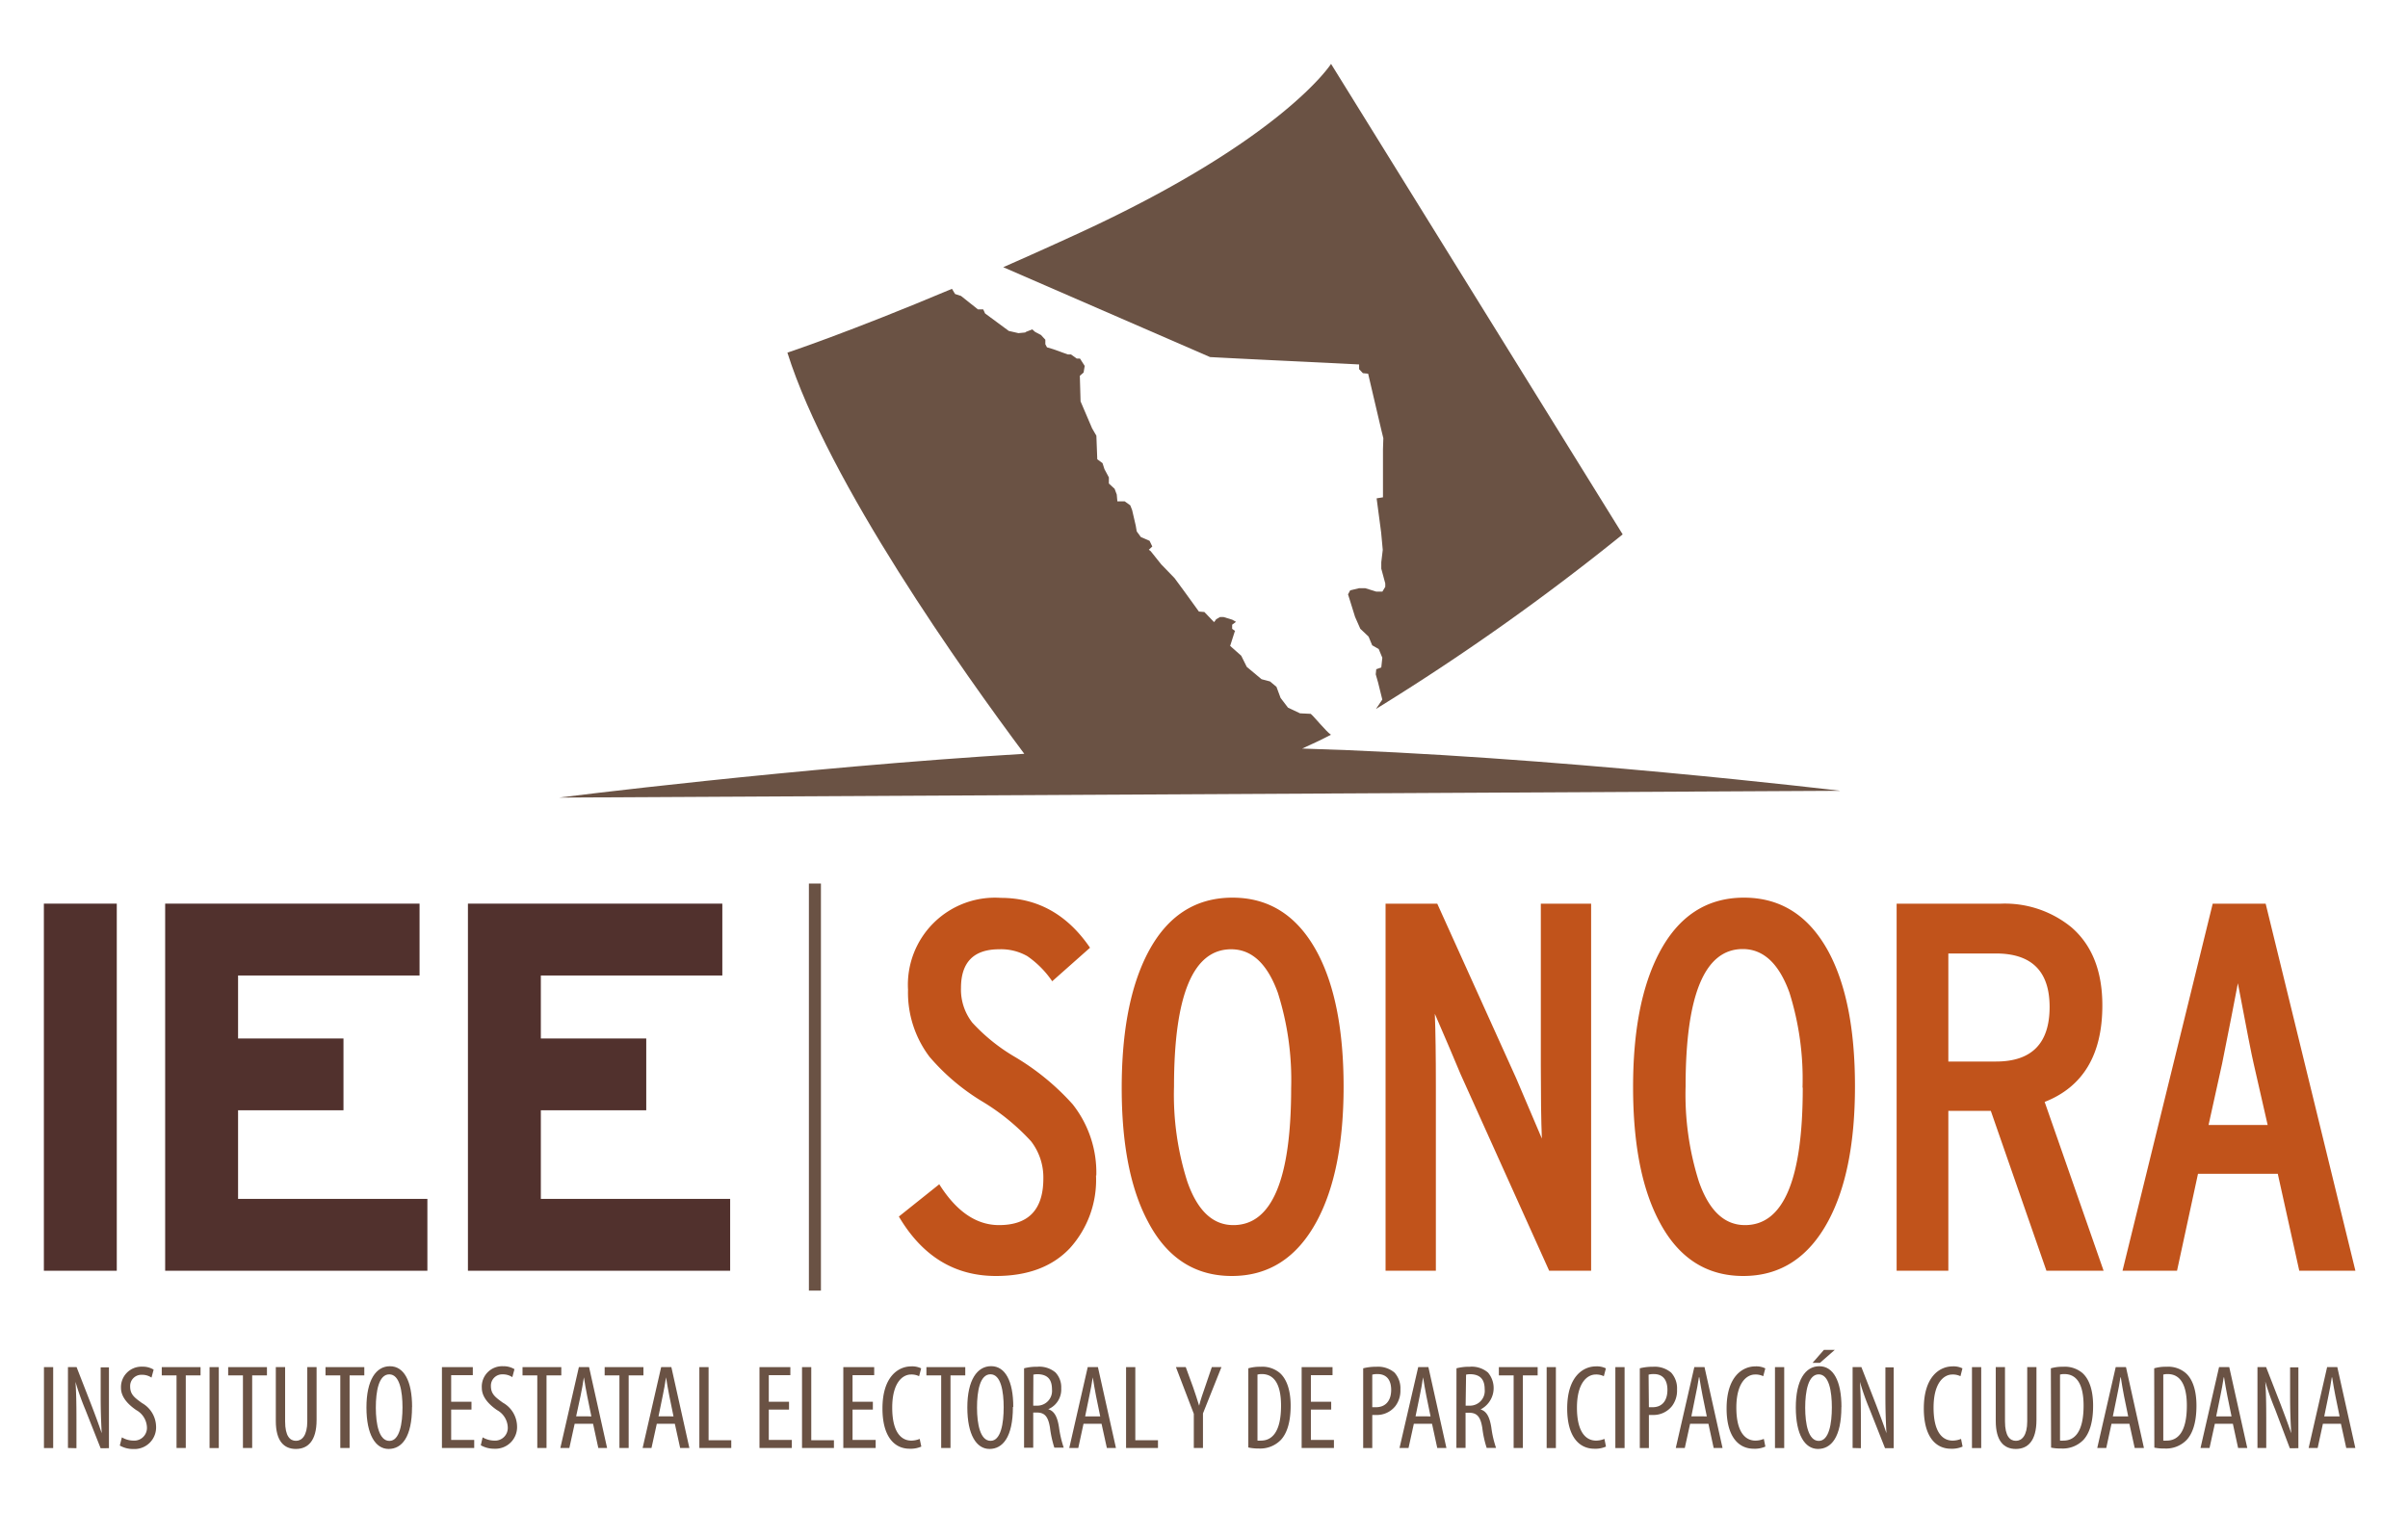 <svg id="Capa_1" data-name="Capa 1" xmlns="http://www.w3.org/2000/svg" viewBox="0 0 326 208"><defs><style>.cls-1{fill:#6a5244;}.cls-2{fill:#51312d;}.cls-3{fill:#c1531b;}</style></defs><path class="cls-1" d="M249.15,107.08s-39.44-4.74-72.86-5.72c1.3-.58,2.6-1.19,3.9-1.87-.65-.42-2.29-2.47-2.74-2.83L176,96.59l-1.63-.77-1-1.31L172.81,93l-.88-.73-1.14-.3-2-1.67-.75-1.51-1.5-1.33.64-2h.06l-.43-.31v-.56l.52-.39-.51-.29-1.18-.36-.47,0-.56.32,0,.06-.25.31-1.31-1.37-.74-.06-1.93-2.67-1.37-1.86-1.8-1.86-1.43-1.79-.25-.19L156,74l-.37-.77-1.18-.51-.56-.77-.13-.77-.49-2.11-.25-.64-.75-.54-1,0-.08-.92-.29-.78-.78-.72v-.83l-.6-1.12-.26-.81-.71-.52L148.43,59l-.58-1-1.56-3.65-.1-3.46.51-.45.15-.89-.64-1-.06,0-.38,0L145,48l-.42,0-2-.72-.84-.25-.22-.42V46l-.59-.64-.8-.42-.38-.34-.88.35-.07.07-.92.09-1.31-.3-3.21-2.37-.25-.55-.72,0-2.29-1.82-.8-.26-.42-.7c-14.1,5.94-22.28,8.64-22.28,8.64,5.54,17.61,23.9,43.38,32.07,54.32C107.84,103.93,75.67,108,75.67,108Z"/><path class="cls-1" d="M184,49.38l0,.61.51.54.71.07c.14.59,1.87,8,1.88,8l.18.74-.05,1.49,0,1.7v4.81l-.86.14.61,4.61.22,2.37L187,76.13l0,.87.54,2,0,.46-.39.65-.83,0-1.48-.46-.86,0-1.19.29-.29.54.95,3.05.71,1.61,1.12,1.06.49,1.18.88.5.49,1.18L187,90.38l-.68.24-.07.69.32,1.12.57,2.3L186.28,96a320.61,320.61,0,0,0,33.4-23.64L180.2,8.65s-6.43,10.16-34.09,22.9q-5.48,2.52-10.29,4.63l28,12.17c6.74.36,13.41.65,20.18,1"/><rect class="cls-2" x="5.94" y="122.36" width="9.87" height="49.71"/><polygon class="cls-2" points="22.36 172.07 22.36 122.36 56.8 122.36 56.8 132.09 32.23 132.09 32.23 140.62 46.5 140.62 46.5 150.34 32.23 150.34 32.23 162.34 57.86 162.34 57.86 172.07 22.36 172.07"/><polygon class="cls-2" points="63.35 172.07 63.35 122.36 97.79 122.36 97.79 132.09 73.22 132.09 73.22 140.62 87.49 140.62 87.49 150.34 73.22 150.34 73.22 162.34 98.85 162.34 98.85 172.07 63.35 172.07"/><path class="cls-3" d="M148.38,159.17a13.76,13.76,0,0,1-3.55,9.86q-3.56,3.75-10,3.75-8.39,0-13.14-8.05l5.47-4.37q3.48,5.53,8.09,5.53,6,0,6-6.31a8,8,0,0,0-1.67-5.05,29.83,29.83,0,0,0-6.68-5.43,29.26,29.26,0,0,1-7.06-6,14.42,14.42,0,0,1-2.91-9.09,11.79,11.79,0,0,1,12.57-12.43q7.46,0,12.07,6.75l-5.12,4.54a13,13,0,0,0-3.37-3.4,7.18,7.18,0,0,0-3.8-.93q-5.18,0-5.18,5.25a7.27,7.27,0,0,0,1.53,4.68,24.79,24.79,0,0,0,5.71,4.61,33.28,33.28,0,0,1,7.88,6.45,14.9,14.9,0,0,1,3.2,9.64"/><path class="cls-3" d="M181.9,147.11q0,11.49-3.62,18.23-4,7.44-11.51,7.44t-11.36-7.37q-3.56-6.66-3.55-18.15T155.41,129q3.9-7.44,11.43-7.45T178.35,129q3.54,6.66,3.55,18.15m-7.1.18A39,39,0,0,0,173,134.44q-2.13-5.9-6.32-5.9-7.74,0-7.74,18.61A38.7,38.7,0,0,0,160.74,160q2.06,5.9,6.24,5.89,7.82,0,7.82-18.6"/><path class="cls-3" d="M215.41,172.07h-5.68l-12-26.63c-.95-2.27-2.1-5-3.48-8.16.1,2.46.14,5.77.14,9.94v24.85h-6.81v-49.7h7L205.26,146l3.48,8.17c-.1-2.46-.14-5.78-.14-9.94V122.37h6.81Z"/><path class="cls-3" d="M251.13,147.11q0,11.49-3.62,18.23-4,7.44-11.5,7.44t-11.37-7.37q-3.54-6.66-3.55-18.15T224.64,129q3.92-7.44,11.44-7.45t11.5,7.38q3.55,6.66,3.55,18.15m-7.1.18a39,39,0,0,0-1.77-12.85q-2.13-5.9-6.32-5.9-7.74,0-7.74,18.61A39,39,0,0,0,230,160q2.06,5.9,6.25,5.89,7.82,0,7.81-18.6"/><path class="cls-3" d="M284.79,172.07h-7.74l-7.53-21.65h-5.75v21.65h-7v-49.7h14a14.23,14.23,0,0,1,9.66,3.19q4.19,3.62,4.19,10.58,0,10-7.81,13.07Zm-7.31-35.72q0-7.23-7.25-7.24h-6.46v14.63h6.46q7.25,0,7.25-7.39"/><path class="cls-3" d="M318.88,172.07h-7.6l-2.91-13.13h-10.8l-2.84,13.13h-7.38l12.21-49.7h7.17ZM307,152.33,305.1,144q-.36-1.48-2.13-10.86-.71,3.76-2.13,10.86L299,152.33Z"/><rect class="cls-1" x="109.51" y="119.64" width="1.63" height="55.12"/><rect class="cls-1" x="5.95" y="185.12" width="1.25" height="10.96"/><path class="cls-1" d="M9.2,196.07V185.12h1.17l2,5.13c.46,1.19,1,2.64,1.4,3.82h0c-.09-1.72-.14-3.13-.14-5v-3.92h1.12v10.95H13.62l-2.08-5.26a34.14,34.14,0,0,1-1.32-3.73h0c.1,1.47.13,2.87.13,5.21v3.78Z"/><path class="cls-1" d="M16.5,194.63a3.14,3.14,0,0,0,1.56.44,1.72,1.72,0,0,0,1.83-1.86,2.79,2.79,0,0,0-1.44-2.27c-.88-.6-2.07-1.63-2.07-3a2.77,2.77,0,0,1,2.9-2.88,2.78,2.78,0,0,1,1.52.4l-.29,1.08a2.23,2.23,0,0,0-1.3-.38,1.52,1.52,0,0,0-1.59,1.57c0,1.08.57,1.51,1.61,2.26a3.73,3.73,0,0,1,1.9,3.15,2.93,2.93,0,0,1-3.07,3.07,3.61,3.61,0,0,1-1.84-.47Z"/><polygon class="cls-1" points="23.9 186.24 21.9 186.24 21.9 185.12 27.15 185.12 27.15 186.24 25.15 186.24 25.15 196.07 23.9 196.07 23.9 186.24"/><rect class="cls-1" x="28.37" y="185.12" width="1.25" height="10.96"/><polygon class="cls-1" points="32.89 186.24 30.89 186.24 30.89 185.12 36.14 185.12 36.14 186.24 34.14 186.24 34.14 196.07 32.89 196.07 32.89 186.24"/><path class="cls-1" d="M38.6,185.12v7.35c0,2,.66,2.63,1.47,2.63s1.53-.72,1.53-2.63v-7.35h1.26v7.15c0,2.84-1.18,3.93-2.8,3.93s-2.72-1.07-2.72-3.78v-7.3Z"/><polygon class="cls-1" points="46.07 186.24 44.07 186.24 44.07 185.12 49.32 185.12 49.32 186.24 47.33 186.24 47.33 196.07 46.07 196.07 46.07 186.24"/><path class="cls-1" d="M55.78,190.51c0,4.12-1.4,5.69-3.17,5.69s-3-1.93-3-5.62S50.89,185,52.79,185s3,2,3,5.52m-4.91.09c0,2.25.44,4.5,1.84,4.5s1.77-2.39,1.77-4.54-.37-4.47-1.79-4.47-1.82,2.28-1.82,4.51"/><polygon class="cls-1" points="63.83 190.87 61.08 190.87 61.08 194.98 64.2 194.98 64.2 196.07 59.83 196.07 59.83 185.12 64.01 185.12 64.01 186.21 61.08 186.21 61.08 189.81 63.83 189.81 63.83 190.87"/><path class="cls-1" d="M65.34,194.63a3.21,3.21,0,0,0,1.56.44,1.72,1.72,0,0,0,1.84-1.86,2.78,2.78,0,0,0-1.45-2.27c-.87-.6-2.06-1.63-2.06-3A2.76,2.76,0,0,1,68.12,185a2.82,2.82,0,0,1,1.53.4l-.29,1.08a2.26,2.26,0,0,0-1.3-.38,1.53,1.53,0,0,0-1.6,1.57c0,1.08.57,1.51,1.61,2.26A3.74,3.74,0,0,1,70,193.1a2.93,2.93,0,0,1-3.08,3.07,3.6,3.6,0,0,1-1.83-.47Z"/><polygon class="cls-1" points="72.74 186.24 70.74 186.24 70.74 185.12 75.99 185.12 75.99 186.24 73.99 186.24 73.99 196.07 72.74 196.07 72.74 186.24"/><path class="cls-1" d="M77.8,192.79l-.72,3.28H75.86l2.51-10.95h1.38l2.44,10.95H81l-.71-3.28Zm2.26-1L79.49,189c-.16-.78-.31-1.69-.44-2.5h0c-.13.83-.29,1.77-.45,2.5L78,191.78Z"/><polygon class="cls-1" points="83.86 186.24 81.86 186.24 81.86 185.12 87.11 185.12 87.11 186.24 85.11 186.24 85.11 196.07 83.86 196.07 83.86 186.24"/><path class="cls-1" d="M88.92,192.79l-.72,3.28H87l2.51-10.95h1.38l2.44,10.95H92.08l-.72-3.28Zm2.26-1L90.61,189c-.16-.78-.31-1.69-.44-2.5h0c-.13.83-.29,1.77-.45,2.5l-.57,2.78Z"/><polygon class="cls-1" points="94.68 185.12 95.93 185.12 95.93 195.02 99 195.02 99 196.07 94.68 196.07 94.68 185.12"/><polygon class="cls-1" points="106.82 190.87 104.08 190.87 104.08 194.98 107.2 194.98 107.2 196.07 102.82 196.07 102.82 185.12 107 185.12 107 186.21 104.08 186.21 104.08 189.81 106.82 189.81 106.82 190.87"/><polygon class="cls-1" points="108.58 185.12 109.83 185.12 109.83 195.02 112.9 195.02 112.9 196.07 108.58 196.07 108.58 185.12"/><polygon class="cls-1" points="118.17 190.87 115.42 190.87 115.42 194.98 118.55 194.98 118.55 196.07 114.17 196.07 114.17 185.12 118.35 185.12 118.35 186.21 115.42 186.21 115.42 189.81 118.17 189.81 118.17 190.87"/><path class="cls-1" d="M124.73,195.88a3.61,3.61,0,0,1-1.58.29c-2.13,0-3.68-1.72-3.68-5.45,0-4.32,2.15-5.7,3.89-5.7a2.74,2.74,0,0,1,1.35.27l-.28,1.06a2.36,2.36,0,0,0-1.09-.23c-1.17,0-2.55,1.14-2.55,4.49s1.24,4.46,2.58,4.46a3,3,0,0,0,1.14-.23Z"/><polygon class="cls-1" points="127.42 186.24 125.42 186.24 125.42 185.12 130.68 185.12 130.68 186.24 128.68 186.24 128.68 196.07 127.42 196.07 127.42 186.24"/><path class="cls-1" d="M137.13,190.51c0,4.12-1.4,5.69-3.17,5.69s-3-1.93-3-5.62,1.32-5.59,3.22-5.59,3,2,3,5.52m-4.91.09c0,2.25.44,4.5,1.84,4.5s1.77-2.39,1.77-4.54-.37-4.47-1.79-4.47-1.82,2.28-1.82,4.51"/><path class="cls-1" d="M138.64,185.28a6.76,6.76,0,0,1,1.79-.21,3.38,3.38,0,0,1,2.47.78,2.92,2.92,0,0,1,.77,2.14,2.89,2.89,0,0,1-1.76,2.83v0c.81.24,1.24,1,1.46,2.45a14.78,14.78,0,0,0,.64,2.76h-1.27a14.83,14.83,0,0,1-.59-2.7c-.24-1.51-.71-2.06-1.78-2.06h-.49v4.76h-1.24Zm1.24,5.06h.54a2,2,0,0,0,2-2.2c0-1.27-.52-2-1.86-2.06a2.51,2.51,0,0,0-.66.06Z"/><path class="cls-1" d="M146.69,192.79l-.71,3.28h-1.22l2.5-10.95h1.38l2.44,10.95h-1.23l-.72-3.28Zm2.26-1-.57-2.78c-.16-.78-.3-1.69-.44-2.5h0c-.13.83-.3,1.77-.46,2.5l-.57,2.78Z"/><polygon class="cls-1" points="152.45 185.12 153.7 185.12 153.7 195.02 156.77 195.02 156.77 196.07 152.45 196.07 152.45 185.12"/><path class="cls-1" d="M161.62,196.07v-4.63l-2.42-6.32h1.33l1,2.74c.26.77.56,1.63.81,2.48h0c.21-.85.51-1.68.8-2.52l.92-2.7h1.3l-2.5,6.27v4.68Z"/><path class="cls-1" d="M169,185.28a5.72,5.72,0,0,1,1.68-.21,3.67,3.67,0,0,1,2.57.83c.84.73,1.48,2.14,1.48,4.44,0,2.5-.62,3.87-1.32,4.63a3.89,3.89,0,0,1-3,1.17A6.27,6.27,0,0,1,169,196Zm1.24,9.79a2.87,2.87,0,0,0,.47,0c1.38,0,2.72-1,2.72-4.73,0-2.77-.85-4.28-2.61-4.28a2.15,2.15,0,0,0-.58.07Z"/><polygon class="cls-1" points="180.22 190.87 177.47 190.87 177.47 194.98 180.59 194.98 180.59 196.07 176.22 196.07 176.22 185.12 180.4 185.12 180.4 186.21 177.47 186.21 177.47 189.81 180.22 189.81 180.22 190.87"/><path class="cls-1" d="M184.55,185.28a7.12,7.12,0,0,1,1.8-.21,3.44,3.44,0,0,1,2.44.79,3.16,3.16,0,0,1,.8,2.28,3.48,3.48,0,0,1-.67,2.24,3.19,3.19,0,0,1-2.58,1.22h-.56v4.48h-1.23Zm1.23,5.27c.15,0,.29,0,.51,0,1.22,0,2.05-.8,2.05-2.36,0-1.12-.46-2.13-1.86-2.13a2.54,2.54,0,0,0-.7.08Z"/><path class="cls-1" d="M191.41,192.79l-.72,3.28h-1.22L192,185.12h1.38l2.44,10.95h-1.24l-.71-3.28Zm2.26-1L193.1,189c-.16-.78-.31-1.69-.44-2.5h0c-.13.83-.29,1.77-.45,2.5l-.57,2.78Z"/><path class="cls-1" d="M197.18,185.28a6.76,6.76,0,0,1,1.79-.21,3.38,3.38,0,0,1,2.47.78,3.25,3.25,0,0,1-1,5v0c.81.24,1.23,1,1.46,2.45a14,14,0,0,0,.64,2.76h-1.27a14,14,0,0,1-.59-2.7c-.24-1.51-.71-2.06-1.79-2.06h-.48v4.76h-1.24Zm1.24,5.06H199a2,2,0,0,0,2-2.2c0-1.27-.52-2-1.86-2.06a2.47,2.47,0,0,0-.66.06Z"/><polygon class="cls-1" points="204.92 186.24 202.92 186.24 202.92 185.12 208.17 185.12 208.17 186.24 206.17 186.24 206.17 196.07 204.92 196.07 204.92 186.24"/><rect class="cls-1" x="209.39" y="185.12" width="1.25" height="10.96"/><path class="cls-1" d="M217.42,195.88a3.53,3.53,0,0,1-1.57.29c-2.13,0-3.68-1.72-3.68-5.45,0-4.32,2.15-5.7,3.89-5.7a2.74,2.74,0,0,1,1.35.27l-.28,1.06a2.36,2.36,0,0,0-1.09-.23c-1.17,0-2.55,1.14-2.55,4.49s1.24,4.46,2.59,4.46a3,3,0,0,0,1.13-.23Z"/><rect class="cls-1" x="218.69" y="185.12" width="1.25" height="10.96"/><path class="cls-1" d="M222,185.28a7.12,7.12,0,0,1,1.8-.21,3.44,3.44,0,0,1,2.44.79,3.16,3.16,0,0,1,.8,2.28,3.48,3.48,0,0,1-.67,2.24,3.2,3.2,0,0,1-2.58,1.22h-.56v4.48H222Zm1.23,5.27c.15,0,.29,0,.51,0,1.21,0,2-.8,2-2.36,0-1.12-.45-2.13-1.85-2.13a2.54,2.54,0,0,0-.7.08Z"/><path class="cls-1" d="M228.81,192.79l-.72,3.28h-1.22l2.51-10.95h1.38l2.44,10.95H232l-.71-3.28Zm2.26-1L230.5,189c-.16-.78-.31-1.69-.44-2.5H230c-.13.83-.29,1.77-.46,2.5l-.56,2.78Z"/><path class="cls-1" d="M239,195.88a3.53,3.53,0,0,1-1.57.29c-2.13,0-3.68-1.72-3.68-5.45,0-4.32,2.15-5.7,3.89-5.7a2.74,2.74,0,0,1,1.35.27l-.28,1.06a2.36,2.36,0,0,0-1.09-.23c-1.17,0-2.55,1.14-2.55,4.49s1.24,4.46,2.58,4.46a3,3,0,0,0,1.14-.23Z"/><rect class="cls-1" x="240.3" y="185.12" width="1.25" height="10.96"/><path class="cls-1" d="M249.29,190.51c0,4.12-1.39,5.69-3.17,5.69s-3-1.93-3-5.62S244.4,185,246.3,185s3,2,3,5.52m-4.91.09c0,2.25.44,4.5,1.84,4.5s1.77-2.39,1.77-4.54-.37-4.47-1.78-4.47-1.83,2.28-1.83,4.51m4-7.82-2,1.75h-1l1.53-1.75Z"/><path class="cls-1" d="M250.81,196.07V185.12H252l2,5.13c.45,1.19,1,2.64,1.39,3.82h0c-.09-1.72-.14-3.13-.14-5v-3.92h1.12v10.95h-1.17l-2.08-5.26a34.14,34.14,0,0,1-1.32-3.73h0c.1,1.47.13,2.87.13,5.21v3.78Z"/><path class="cls-1" d="M265.7,195.88a3.55,3.55,0,0,1-1.58.29c-2.13,0-3.67-1.72-3.67-5.45,0-4.32,2.15-5.7,3.89-5.7a2.69,2.69,0,0,1,1.34.27l-.27,1.06a2.36,2.36,0,0,0-1.09-.23c-1.17,0-2.55,1.14-2.55,4.49s1.23,4.46,2.58,4.46a3,3,0,0,0,1.14-.23Z"/><rect class="cls-1" x="266.97" y="185.12" width="1.25" height="10.96"/><path class="cls-1" d="M271.44,185.12v7.35c0,2,.67,2.63,1.48,2.63s1.53-.72,1.53-2.63v-7.35h1.25v7.15c0,2.84-1.17,3.93-2.79,3.93s-2.72-1.07-2.72-3.78v-7.3Z"/><path class="cls-1" d="M277.65,185.28a5.72,5.72,0,0,1,1.68-.21,3.67,3.67,0,0,1,2.57.83c.84.73,1.47,2.14,1.47,4.44,0,2.5-.61,3.87-1.31,4.63a3.89,3.89,0,0,1-3,1.17,6.27,6.27,0,0,1-1.38-.12Zm1.24,9.79a2.87,2.87,0,0,0,.47,0c1.38,0,2.72-1,2.72-4.73,0-2.77-.85-4.28-2.61-4.28a2.15,2.15,0,0,0-.58.07Z"/><path class="cls-1" d="M285.86,192.79l-.71,3.28h-1.22l2.5-10.95h1.39l2.43,10.95H289l-.72-3.28Zm2.26-1-.57-2.78c-.16-.78-.3-1.69-.43-2.5h-.05c-.13.83-.3,1.77-.46,2.5l-.57,2.78Z"/><path class="cls-1" d="M291.64,185.28a5.65,5.65,0,0,1,1.67-.21,3.64,3.64,0,0,1,2.57.83c.85.73,1.48,2.14,1.48,4.44,0,2.5-.62,3.87-1.32,4.63a3.86,3.86,0,0,1-3,1.17,6.21,6.21,0,0,1-1.38-.12Zm1.23,9.79a2.87,2.87,0,0,0,.47,0c1.39,0,2.72-1,2.72-4.73,0-2.77-.85-4.28-2.6-4.28a2.17,2.17,0,0,0-.59.07Z"/><path class="cls-1" d="M299.85,192.79l-.72,3.28h-1.22l2.51-10.95h1.38l2.44,10.95H303l-.71-3.28Zm2.26-1-.57-2.78c-.16-.78-.31-1.69-.44-2.5h-.05c-.13.83-.29,1.77-.45,2.5l-.57,2.78Z"/><path class="cls-1" d="M305.62,196.07V185.12h1.17l2,5.13c.45,1.19,1,2.64,1.4,3.82h0c-.1-1.72-.15-3.13-.15-5v-3.92h1.12v10.95H310L308,190.81a36.38,36.38,0,0,1-1.32-3.73h0c.1,1.47.13,2.87.13,5.21v3.78Z"/><path class="cls-1" d="M314.48,192.79l-.71,3.28h-1.22l2.5-10.95h1.38l2.44,10.95h-1.23l-.72-3.28Zm2.26-1-.57-2.78c-.16-.78-.31-1.69-.44-2.5h-.05c-.12.83-.29,1.77-.45,2.5l-.57,2.78Z"/></svg>